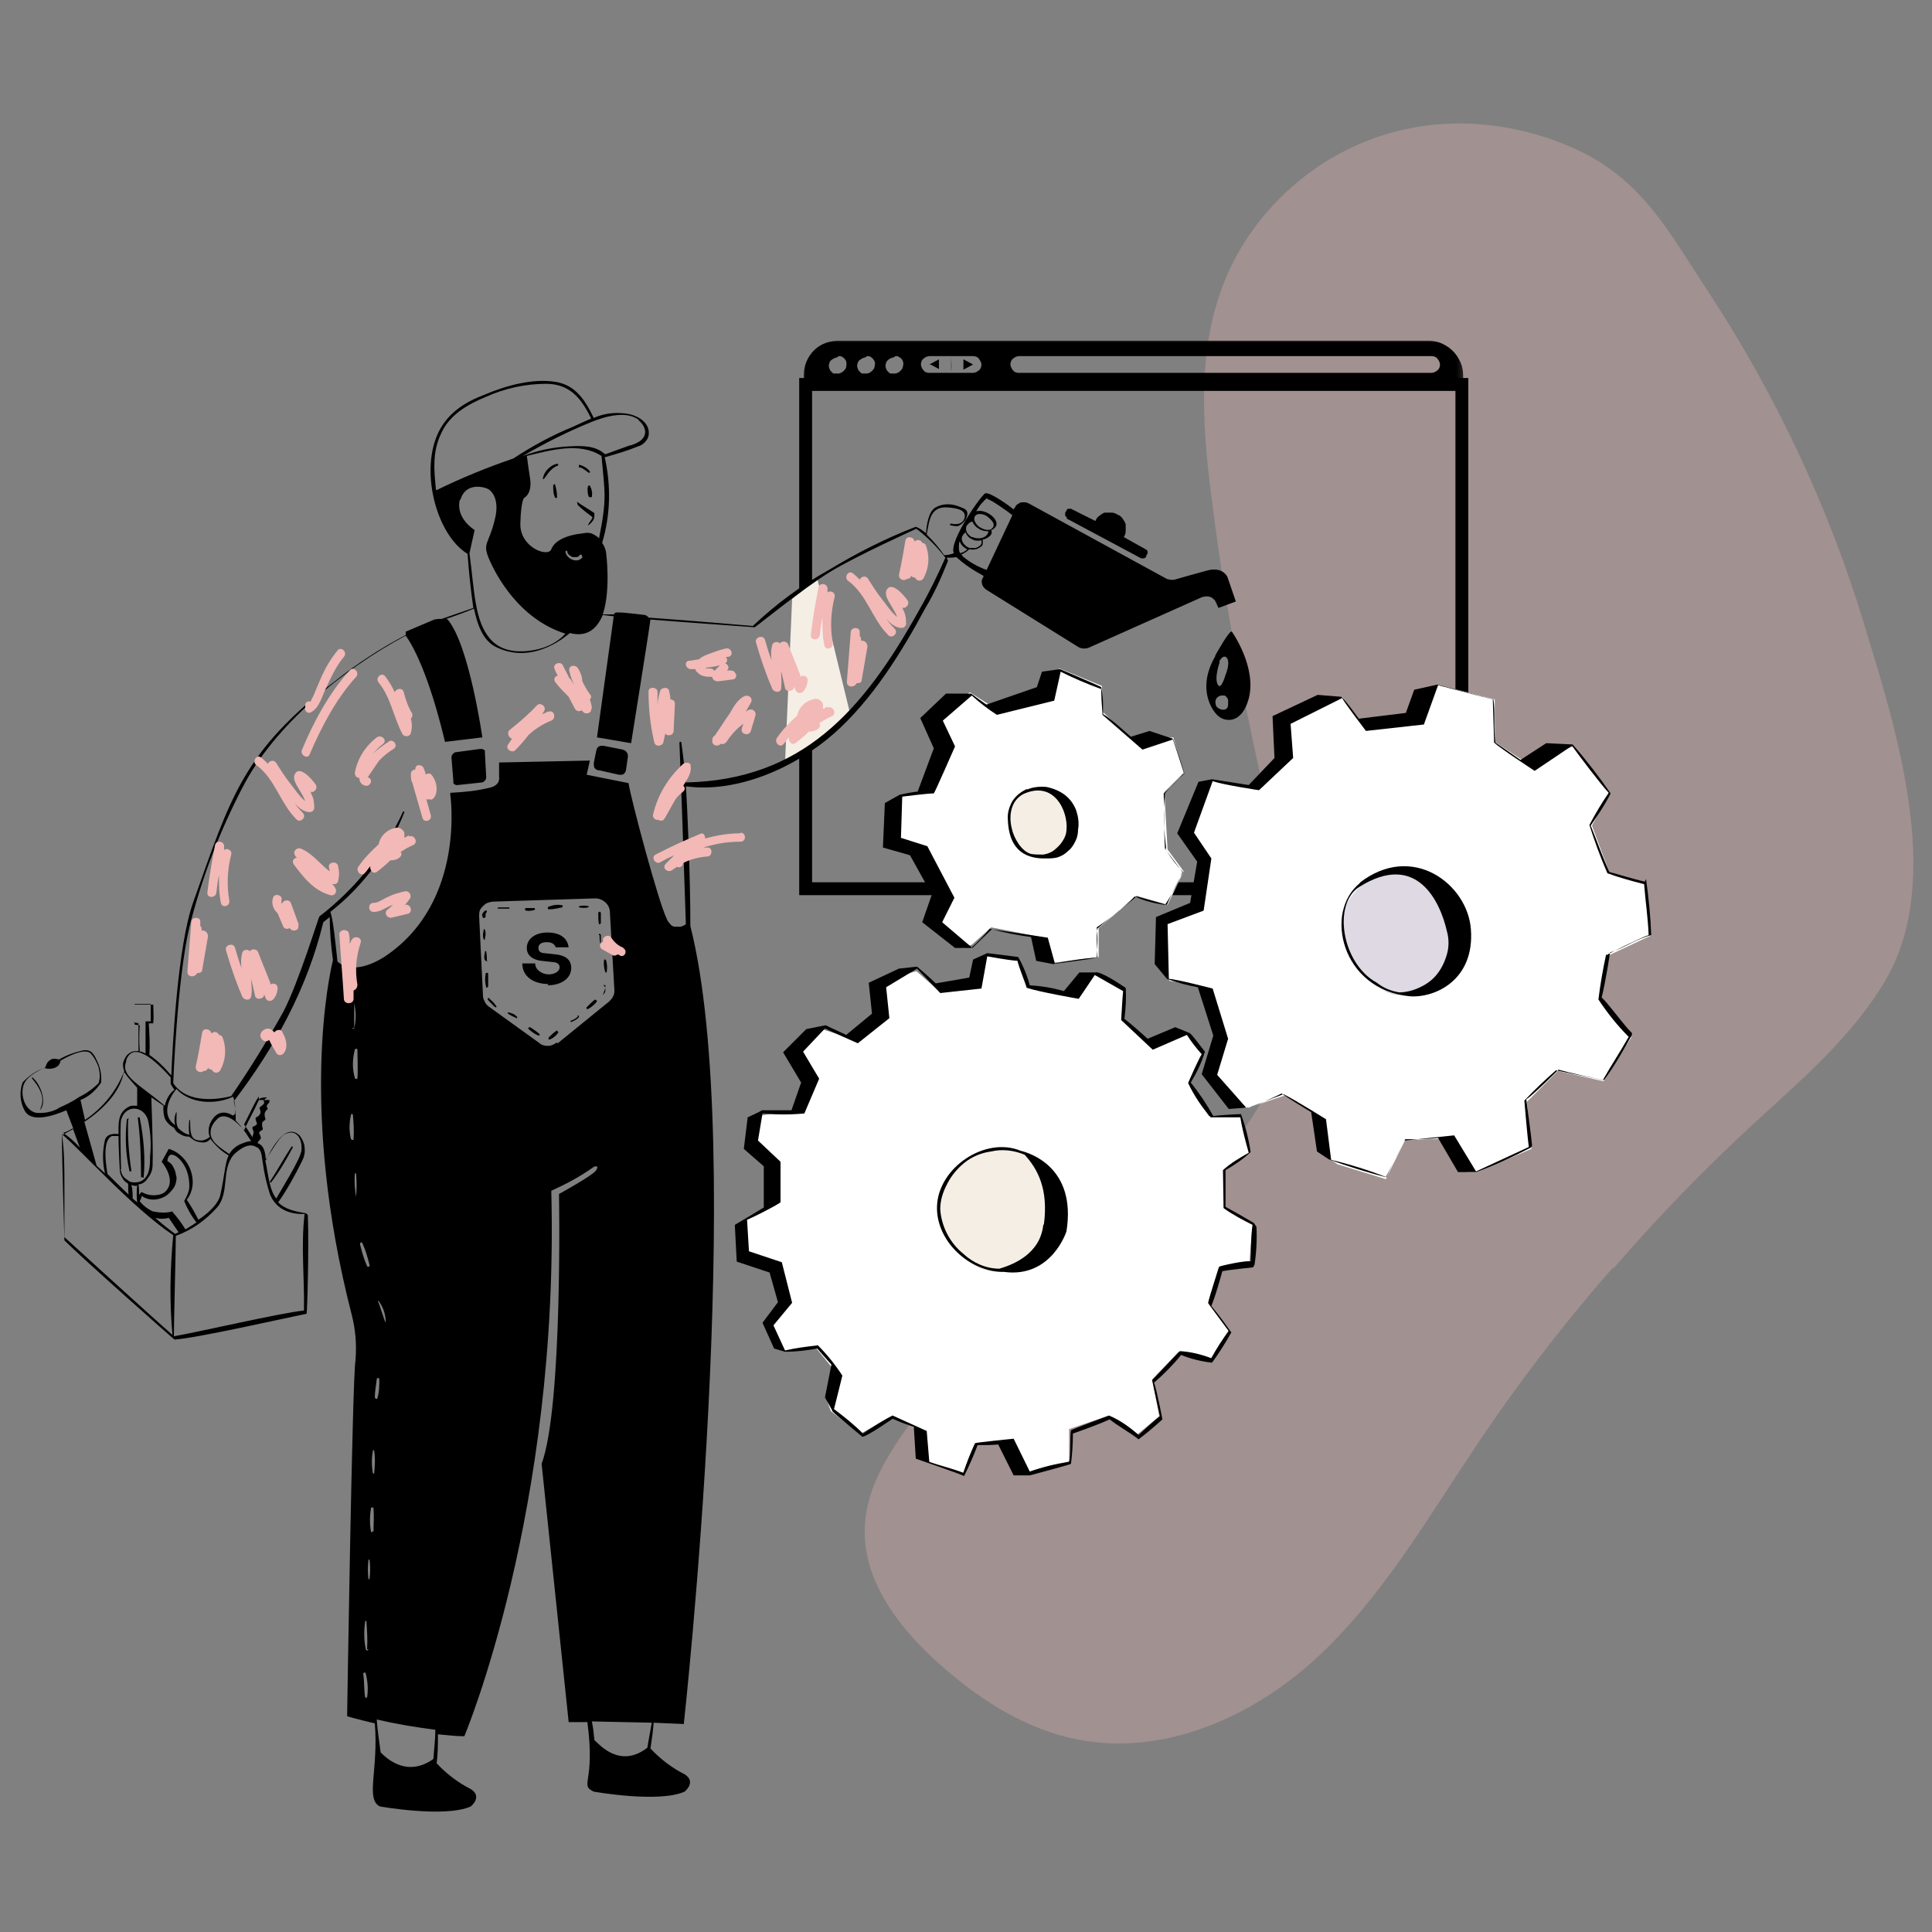 <?xml version="1.0" encoding="UTF-8"?>
<svg id="Layer_1" data-name="Layer 1" xmlns="http://www.w3.org/2000/svg" version="1.1" xmlns:xlink="http://www.w3.org/1999/xlink" viewBox="0 0 300 300">
  <rect x="0" y="0" width="300" height="300" fill="#808080" stroke="none"/>
  <defs>
    <style>
      .cls-1 {
        fill: #000;
      }

      .cls-1, .cls-2, .cls-3, .cls-4, .cls-5, .cls-6, .cls-7 {
        stroke-width: 0px;
      }

      .cls-2 {
        fill: #d9d9d9;
      }

      .cls-8 {
        fill: none;
        stroke: #000;
        stroke-width: 2px;
      }

      .cls-3, .cls-7 {
        fill: #f2b9b7;
      }

      .cls-4 {
        fill: #f5eee5;
      }

      .cls-5 {
        fill: #dfd9e4;
      }

      .cls-6 {
        fill: #fff;
      }

      .cls-9 {
        mask: url(#mask);
      }

      .cls-7 {
        isolation: isolate;
        opacity: .3;
      }
    </style>
    <mask id="mask" x="124.6" y="52.7" width="102.8" height="110.5" maskUnits="userSpaceOnUse">
      <g id="mask0_439_328" data-name="mask0 439 328">
        <rect class="cls-2" x="124.6" y="52.7" width="102.8" height="7"/>
      </g>
    </mask>
  </defs>
  <path class="cls-7" d="M250.4,196.9c-7.8,8.9-15,18.3-21.5,28.1-7.5,11.2-14.4,23.1-24.3,32.3-9.9,9.2-23.8,15.5-37.3,12.8-7.7-1.5-14.6-5.8-20.5-10.9-6.8-5.8-13-13.6-12.5-22.3.2-4,1.8-7.8,3.9-11.2,7.8-13.1,21.3-21.6,33.8-30.5,12.4-9,24.8-20,28.1-34.9,2.5-11.3-.5-23.1-3.2-34.6-3.6-15.6-6.6-31.3-8.6-47.1-1.5-11.2-2.5-22.9,1.3-33.5,4.4-12.4,15.5-22.2,28.5-25,8.9-2,18.5-.7,26.9,3.2,10.2,4.8,14.3,13,20.2,21.9,10.5,16,18.7,33.4,24.2,51.5,5,16.4,12.5,39.7,3.5,55.3-5.1,8.8-13,15.5-20.5,22.4-7.7,7.1-15,14.6-21.8,22.5Z"/>
  <path class="cls-1" d="M144.3,56.6l1.5-.8v1.5l-1.5-.8Z"/>
  <path class="cls-1" d="M149.6,57.3v-1.5l1.5.8-1.5.8Z"/>
  <g class="cls-9">
    <path class="cls-1" d="M227.2,106.8c0-19.3,0-39.1,0-48.4,0-.7-.1-1.4-.4-2.1-.3-.7-.7-1.3-1.2-1.8-.5-.5-1.1-.9-1.8-1.2-.7-.3-1.4-.4-2.1-.4h-91.4c-1.5,0-2.9.5-3.9,1.5-1,1-1.6,2.4-1.6,3.9v88.4s0,0,0,0c0,0,0,0,0,0,0,0,0,0,0,0,0,0,0,0,0,0h12.4c-.2,3-.2,6.1,0,9.2.2,3.1.5,5.2.5,5.2,0,0,0,0,0,0,0,0,0,0,0,0,0,0,0,0,0,0,0,0,0,0,0,0,0,0,0,0,0,0,0,0,0,0,0,0,0,0,0,0,0,0,0,0,0,0,0,0,0,0-.3-2-.4-5.2-.2-3.8-.1-7.6.2-11.4.9-8.8,3.9-18.3,11.7-22.3-.2.5-.3.9-.3,1,0,0,0,0,0,0,0,0,0,0,0,0,0,0,0,0,0,0,0,0,0,0,0,0,0,0,3.4.6,8,1.6,4.9,1,13.5,2.9,18.2,4.6-.2.9-1.3,6-2.5,10.9-.7,2.7-1.3,5.3-1.9,7.1-.8-.2-4.6-1.1-8.6-2.3-1.9-.6-3.9-1.3-5.7-2,0,0,0,0,0,0s0,0,0,0c0,0,0,0,0,0,0,0,0,0,0,0,1.7.7,3.7,1.5,5.6,2.1,2.2.7,4.4,1.3,6,1.8,0,.2,3.4,15.1,3.5,15.7,0,0,0,0,0,0,0,0,0,0,0,0,0,0,0,0,0,0,0,0,0,0,0,0,0,0,0,0,0,0,0,0,0,0,0,0-.3-2.1-.6-4.3-1.1-6.4-.6-2.9-1.5-6.3-2.3-9.2,1.5.4,2.5.6,2.5.6,0,0,0,0,.1,0,0,0,0,0,0,0l.3-1h55.3s0,0,.1,0c0,0,0,0,0-.1,0,0,0-15.5,0-40.1ZM158.2,55.3h64.1c.3,0,.7.1.9.4.2.2.4.6.4.9s-.1.7-.4.9c-.2.2-.6.4-.9.4h-64.1c-.3,0-.7-.1-.9-.4-.2-.2-.4-.6-.4-.9s.1-.7.4-.9c.2-.2.6-.4.9-.4ZM144.2,55.3h6.9c.3,0,.7.1.9.4s.4.6.4.9-.1.7-.4.9c-.2.2-.6.4-.9.4h-3.4v-.2c.1-.8,0-1.6,0-2.4,0,0,0,0,0,0,0,0,0,0,0,0s0,0,0,0c0,0,0,0,0,0,0,.3,0,.7,0,1,0,.5,0,1.1,0,1.6h-3.4c-.3,0-.7-.1-.9-.4-.2-.2-.4-.6-.4-.9s.1-.7.4-.9c.2-.2.6-.4.9-.4h0ZM139,55.3c.3,0,.5,0,.7.2.2.1.4.3.5.6.1.2.1.5,0,.8,0,.3-.2.5-.4.7-.2.2-.4.3-.7.4-.3,0-.5,0-.8,0-.2,0-.4-.3-.6-.5-.1-.2-.2-.5-.2-.7s.1-.7.4-.9c.2-.2.6-.4.9-.4ZM134.6,55.3c.3,0,.5,0,.7.2.2.1.4.4.5.6.1.2.1.5,0,.8,0,.3-.2.5-.4.7-.2.2-.4.3-.7.4-.3,0-.5,0-.8,0-.2,0-.4-.3-.6-.5-.1-.2-.2-.5-.2-.7s.1-.7.4-.9.6-.4.9-.4ZM130.2,55.3c.3,0,.5,0,.7.2.2.1.4.4.5.6,0,.2.1.5,0,.8,0,.3-.2.5-.4.7-.2.2-.4.3-.7.4-.3,0-.5,0-.8,0-.2,0-.4-.3-.6-.5-.1-.2-.2-.5-.2-.7s.1-.7.4-.9.6-.4.9-.4ZM158.6,125.2l-1.2-.2c-4.2-.8-7.2-1.5-7.8-1.6,0,0,1.1-4.3,1.2-4.3,0-.1,0-.3,0-.4.4,0,.8,0,1.2,0,.4-.1.8-.3,1.1-.6.6,0,1.2,0,1.7-.4,0,0,0,0,0,0s0,0,0,0c0,0,0,0,0,0s0,0,0,0c-1.6,1-4-.3-3.1-1.8.2-.2.4-.4.6-.5.2-.1.5-.2.8-.1.9,0,1.7.3,2.4.7.3.2.3-.6.7-1.2,0,0,0,0,0-.1,0,0,0,0,0,0-.7-.4-1.2-.9-1.6-1.5-.3-.4-.4-.9-.4-1.4,0-.5-.3-1-.7-1.3-.4-.3-.7-.6-1.2-.9-.2-.2-.3-.4-.4-.5h0c.5.3,3.3,2.2,3.6,1.1.2-.9-2.1-2.1-3-2.5h-.3c0-.1.2,0,.2,0,1.2.4,4.6.7,4.5-.2-.2-1-3.1-1.6-3.1-1.6,0,0,2.3,0,3.3,0,.1,0,.3,0,.4,0,1,1,1.8,2.1,2.4,3.4,0,0,0,0,0,0l2.8,1.7-.7,1s0,0,0,0,0,0,0,0c1.2,2.4,1.2,4.1.7,5.5-1,2.7-4.2,3.5-4.2,3.5,0,0,0,0,0,0,0,0,0,0,0,0v4.3ZM140,111.3c.8.4,2.7-.9,3.3-1.3,0-.1.2-.2.2-.1h-.2c-.6,1-1.1,1.8-1.6,2.8h-12.7v-45.7h45.7c0,.8,0,44.1,0,45.7h-11.9c0-.2-.2-.5-.3-.7l.7-1s0,0,0,0,0,0,0,0c0,0,0,0,0,0,0,0,0,0,0,0l-2.9-1.8c-.5-1.2-1.3-2.3-2.2-3.2,1.2-.1,2.6-.5.9-1.5-.6-.4-1.3-.6-2.1-.7s-1.5,0-2.2.2c0,0-.2-.5.6-.8.7-.3,3.2-.9.6-1.5-2.3-.5-4.5,1.8-5,2.4h0c.3-.9.9-1.7,1.6-2.3,1.2-1,2.7-1.8.4-1.8-2.3,0-4.4,4.4-4.4,4.4,0,0,.7-2.9,1.5-3.9.7-1,1-1.2-.3-.7s-1.8,5.1-1.8,5.1c-.2-.1-.2-1.6,0-2.7.2-1.1.3-2-1.2-1.2-1.6.8,0,4,0,4-2.3-2.2-4.4-2.1-5.2-1.6-.8.5-.7.9,1.4,1,1.2,0,2.4.4,3.5,1,0,0-5.2.4-6.1,1.3-.8.9.5,1.5,2.3.8,1.2-.4,2.5-.7,3.7-.7h0c-3.4.7-6.9,4.4-6,4.9h0ZM146.1,111.8s0,4.1,1.7,4.2c1.7,0,0-5.1,0-5.1,0,0,1.4,3.9,2.9,3.3,1-.4,0-2.2-.7-3.5-.5-.7-.8-1.3-.8-1.3,0,0,.4.6.8,1.3.9,1.4,2.4,3.2,3.3,2.3.7-.7.2-2-.4-3,.2.1.3.3.4.4.3.3.6.6.6,1.1,0,.6.2,1.1.5,1.6.4.6,1,1.1,1.6,1.5l-.3.8c-.8-.4-1.6-.6-2.4-.7-.3,0-.6,0-.9.2-.3.1-.5.4-.7.6-.2.3-.3.7-.2,1.1,0,.4.3.7.6.9.3.2.6.4,1,.4-.7.2-1.4.4-2.1.6,0,0,0,0,0,0-1.4,0-2.8-.5-3.9-1.3-.5-.4-1-.8-1.4-1.3.3-1.3.5-2.7.5-4.1h0ZM226.9,59.8c0,9.7,0,84.9,0,87h-55.1c.5-1.7,1-3.8,1.6-6,1.2-5,2.4-10.3,2.5-10.9.7.2,1.9.6,2.6.8,1.2.4,4.1,1.7,4.1,1.5,0-.2-3.4-1.7-5.1-2.1,0,0,2.9-7.2,3.3-8.2,1-2.6,2.5-6.7,2.3-9.5-.2-1.9-.3-3.2,0-4.3.4-.9,1.1-1.6,1.9-2,0,0,.2,0,.3-.1,0,.8-1.2,1.2-1.5,2.7,0,0,0,0,0,0,0,0,0,0,0,0,0,0,0,0,0,0,0,0,0,0,0,0,.2,0,.5-1,1.2-.8.3,0,.2.2,0,.5-.2.2-.3.3-.5.5,0,0,0,0,0,0s0,0,0,0c0,0,0,0,0,0s0,0,0,0c.2-.2.4-.4.5-.6,0,0,.2-.1.4-.1s.3,0,.4.1c1.2,1,0,1.9,0,2,0-.1-.1-.2-.2-.3.5-.6.5-.5.5-.5,0,0,0-.2,0-.2-.1,0-.1,0-.7.6,0,0,0,0,0,0,0,0,0,0,0,0s0,0,0,0c0,0,0,0,0,0,0,0,.4.3.3,1.3-.4,3.2-.5,0,0,7.8.3,4.7.7,12.4-.8,16.8-2.1,6.6-11.5,4.2-11.6,4.2,0,0,0,0,0,0,0,0,0,0,0,0,0,0,0,0,0,0,0,0,0,0,0,0,0,0,0,0,0,0,0,0,0,0,0,0,0,0,4.5,1.3,8.2-.2.9-.4,1.7-.9,2.3-1.6.6-.7,1.1-1.5,1.4-2.4,1.5-4.5,1.2-12.2.8-17-.2-2.7-.5-4.8-.5-5.3,0-1.9.5-2.5.2-3.4.1.1.7-.6.7-1.1,0-.6-.7-1.5-1.3-1.3.2-.6-.6-.7-1.1-.4.2-.4.5-.7.8-1,.2-.2.6-.8.4-1.1h6.7s0,0,0,0c0,0,0,0,0,0,0,0,0,0,0,0,0,0,0,0,0,0v-9.4c0,0,0,0-.1,0,0,0,0,0,0,0h-9.4c0,0,0,0-.1,0,0,0,0,0,0,.1v9.4s0,0,0,0c0,0,0,0,0,0,0,0,0,0,0,0,0,0,0,0,0,0h1.9c-.9.4-1.6,1.2-2,2.1-.4,1.1-.3,2.4-.1,4.4.2,2.7-1.2,6.8-2.2,9.4-.4,1-3.1,8.3-3.1,8.3-.5-.1-.9-.2-1.4-.3,0,0,0,0,0,0,0,0,0,0,0,0-4.6-1.6-12.2-3.3-17.1-4.3v-4.2c.7-.2,1.4-.5,2.1-.9,1-.6,1.8-1.6,2.2-2.7.5-1.5.4-3.1-.2-4.5h12c0,0,.1,0,.1-.2v-46s0,0,0,0c0,0,0,0,0,0h-45.9c0,0-.2,0-.2.1v46s0,0,0,0c0,0,0,0,0,0,0,0,0,0,0,0,0,0,0,0,0,0h12.7c-.7,1.5-1.2,2.9-.5,3,1.1.1,2.4-3.2,2.4-3s-.9,4.2.7,4.5c.5,0,.9-.5,1.2-1.3.4.5.8.9,1.3,1.3,1.2.8,2.6,1.3,4,1.3,0,0,0,.2,0,.4-.2.8-.6,2.2-.9,3.3-8.1,4-11.2,13.4-12.1,22.5,0,.6-.1,1.3-.2,1.9h-12.3V59.7h101.7ZM183.1,105.4v-9.1h9.1v9.1h-9.1Z"/>
  </g>
  <rect class="cls-8" x="125.1" y="59.7" width="101.9" height="78.3"/>
  <path class="cls-4" d="M126.9,89.8l-3.9,3.2-1.1,25.5,5-3,5.2-4.3-5.2-21.4Z"/>
  <path class="cls-6" d="M146,153.5l5.7-1.1.2.2,1.4-4.3,4.8.7,1.6,4.1,5.2,1.1,5.2-3.2,4.5,2.5-.5,4.8,3.6,3.2,1.1.5,5.5-1.4,2.5,3-2.3,4.5,3.2,5.2h5l1.4,5.7-4.1,2.7v5.7l4.5,2.7-.5,5.9-4.8.9-1.6,5.5,3.2,4.1-3,4.8-4.8-1.4-4.1,4.3,1.1,5.7-3.6,3-4.5-3-5.9,2v5l-6.6,2-3.2-5.2-4.8.5-2,4.8-6.6-2.5-.2-4.5-4.3-2-4.8,2.7-4.5-3.6-.5-1.4,1.4-4.5-3.2-3.9-4.5.5-1.4-.5-1.1-3.9,1.8-4.1-1.1-4.1-5.2-1.8.5-6.1,4.1-2.3-.5-6.6-3-2.7,2-4.5,6.4-1.1v-5.2l-1.4-3.2,4.3-3.9,5,1.6,3.6-3.6v-5.2l6.1-1.8,3.4,3Z"/>
  <path class="cls-6" d="M154.7,110l5-1.6,3.4-2.3,1.4-2.3,6.6,2.7.2,4.1,4.1,3.9,2,.5,4.8-.5,1.6,5.5-3,3,.5,8.9,2.5,3.4-2.5,5.2-4.8-1.4-5.9,5v4.5l-7.1.9-1.4-3.9-8.2-1.6-3,2.7-1.4.5-3.9-4.3v-4.3l-2.7-5.7-4.3-2,.7-7.3,5.2-1.1,1.8-6.6-.7-5.2,5-3.2,3.9,2.5Z"/>
  <path class="cls-6" d="M199.7,118.4v-6.1l3-2.3,5.7-1.8,3.2,4.3,8-.5,3.6-5.7,8.9,2.3v6.6l4.1,2.7h.9l7.3-2,5.5,7.3-2.7,5,2.7,7.3,5.5,1.6.9,8.2-6.4,3-1.4,7.1,4.8,5.7-4.3,6.8-7.1-1.6-4.8,4.8.7,7.3-8.4,3.6h-1.6l-3-5.2-6.6.2-3,6.1-7.5-2.3-2-1.4-.7-6.1-5.5-3.2-5.9,2c-.5-.2-1.5-.5-1.8-.5s-2.4-3-3.4-4.5l1.4-5.7-2.3-8-5.9-1.1-.9-2,.2-7.5,5.5-2.3.7-6.8-2.5-3.9,3.6-8.6,6.8,1.4,4.8-4.1Z"/>
  <path class="cls-5" d="M226.3,148.7l-1.6-8.9c-.8-1.5-3.5-4.5-7.7-4.5s-7.1,3-8.6,6.4c-.7,7.3,4.8,10.5,6.1,11.8s3.5,1.1,4.5.9l5-2.3,1.4-1.6.9-1.8Z"/>
  <path class="cls-4" d="M151.2,179.4c3.6-1.8,7-.8,8.2,0l2,2,.9,3.2.9,5.2-1.4,4.8c-.4.6-2,2-5.5,2.7-4.3.9-6.4-2-8.2-3.4s-2.5-5.2-2.5-6.8.9-5.5,5.5-7.7Z"/>
  <path class="cls-4" d="M161.7,122.3c-2.7-.4-4.2,1.8-4.5,3-.9,1.6,0,5.5,1.6,6.8s3,.9,5.2.7,2.3-3.4,2.3-5.5-1.1-4.5-4.5-5Z"/>
  <path class="cls-1" d="M165.6,80.5l11.6,6.2c.1,0,.3,0,.4,0,.1,0,.3-.1.4-.3v-.2c.2-.1.2-.3.2-.5,0-.2-.1-.3-.3-.4l-3.4-1.9c.2-.3.3-.6.3-1,0-.3,0-.7,0-1-.1-.3-.3-.6-.5-.9-.2-.3-.5-.5-.8-.6-.3-.2-.6-.3-.9-.3-.3,0-.7,0-1,0-.3,0-.6.3-.9.5-.3.2-.5.5-.6.8l-3.8-1.9c0,0-.1,0-.2,0,0,0-.2,0-.2,0,0,0-.1,0-.2.1,0,0-.1.1-.1.2l-.2.3c0,0,0,.2,0,.2,0,0,0,.2,0,.2,0,0,0,.1.1.2,0,0,.1.1.2.1ZM188.7,101.9c-3,5.2-.3,8.7.5,9.3.7.7,3.5,1.6,4.7-2.7,1.3-4.9-2.6-10.4-2.6-10.4-.3-.5-2.6,3.7-2.6,3.7ZM189.3,102.8c.2-.5.8-1.3,1.3-.5.4.9-.3,2.5-.3,2.5,0,0-.7,2.5-1.2,1.5-.6-1,.3-3.5.3-3.5ZM190.7,109.4c0,1.3-1.7.8-1.9.1s0-1.3.8-1.5c.2,0,.3,0,.5,0,.2,0,.3.2.4.3.1.1.2.3.2.4,0,.2,0,.3,0,.5ZM183.9,120.2l-1.8-5.5-3.6-1.2-2.9.9c-.6-.5-3.3-3-4.3-3.5,0-1.3,0-2.8-.3-4.2,0-.1-6.4-2.8-6.4-2.8l-2.8.4-.8,2.4-7.8,2.7c-.1,0-2.4-1.7-2.4-1.7h-3.9l-4,3.8,2.1,4.7-2.5,6.7c-.9.1-2.8.5-2.8.5l-2.3,1.3-.3,6.9,4.2,1.2,3.4,6.1-1.5,4.3,5.1,4h2.5c1-.9,2-1.9,2.9-3,2.1.6,4.2,1,6.4,1.3l.8,3.7,2.6.5s6.8-.9,6.8-1c.1-1.6.2-3.1,0-4.7,2.1-1.4,4.1-3,5.9-4.8,1.5.7,3.1,1.1,4.7,1.3,1.1-1.6,2-3.3,2.7-5.1,0,0-2.7-3.6-2.7-3.6-.2-2.9-.1-5.7-.2-8.6,1.1-.9,2.1-1.9,3-3ZM181,131.6c0,.2,0,.4.2.6.7,1.1,1.5,2.2,2.5,3.2-.9,1.6-2.5,5-2.5,5.1-1.5-.4-4.7-1.3-4.7-1.3,0,0-6.1,4.9-6.1,5-.2,1.5,0,3,0,4.5-2.2.1-4.4.5-6.6.9l-1.1-4s-5.9-.9-8.7-1.3l-3,2.9-4.7-4,1.9-3.8-4.2-8-4.1-1.3.2-6.4s3.9-.5,4.9-.5c.1,0,3.3-7.3,3.3-7.3l-1.9-4s4.5-3.9,4.5-3.9c1.2,1.1,2.5,2.1,3.9,3l8.9-2.2,1-4.5c2,1,4.1,1.9,6.3,2.7,0,1.3.1,2.7.2,4l6.2,5.4,4.8-1.6s1.2,3.5,1.7,5.3c-.5.5-3,3-3,3.1-.3,2.9-.2,5.8.2,8.6ZM211.2,137.1c-5.7,4.5-2.9,16.6,7.7,17.6,3.9.3,10.1-2.5,9.5-10.4-.5-7-9.1-13.6-17.3-7.2ZM217.3,154.1c-1.3-.2-2.5-.7-3.5-1.5-5.5-3-6.9-12.3-2.7-14.9,8.8-5.5,12.5,2.1,13.6,7,.3,1.1.3,2.3,0,3.4-.3,1.1-.8,2.2-1.5,3.1-.7.9-1.6,1.6-2.7,2.1-1,.5-2.2.8-3.3.8ZM158.5,178.7c-5.5-2.3-12.8,2.6-13,8.6-.2,5.4,5.1,10.3,10.4,10.2,7.4,1,9.7-6.3,9.7-6.3,1.6-10-5.8-12.2-7.1-12.5ZM162,190.2c-.5,4.6-4.8,6.2-6.8,6.8-2.1,0-4.1-.9-5.6-2.3-2.1-1.7-3.4-4.2-3.6-6.9,0-1.4.4-2.7,1.1-4,.6-1.2,1.5-2.3,2.6-3.2,1.2-1,2.7-1.6,4.2-1.8,1.7-.4,3.5-.2,5.2.5,2.1,2.3,3.7,5.4,3,10.8Z"/>
  <path class="cls-1" d="M194.7,189.9s-2.9-1.7-4.4-2.5v-5.7c1.4-.8,2.7-1.7,3.9-2.8-.3-2-.8-4-1.5-5.9-.8,0-3.7.2-4.3.3-1-1.8-2.2-3.6-3.5-5.2.9-1.5,1.7-3.1,2.2-4.8-.5-.6-2-2.7-2.4-2.9l-2.2-.9-4.3,1.8c-.4-.4-2.8-2.5-3.6-3.1.2-1.6.3-3.2.2-4.8-.9-.6-4-2.7-4.8-2.4h-2.4l-2.4,2.9c-1.7-.5-3.5-.8-5.3-.9-.4-1.5-1-3-1.8-4.4l-4.8-.6-2.2,1-.6,2.8-5.2.9c-.9-.9-2.9-2.6-2.9-2.6l-2.8.3-4.7,2.2.5,4.8-4,3.3c-1.1-.5-3.2-1.5-3.2-1.5l-3,.6-3.6,3.6,2.8,4.7-1.5,4.3h-4.6c0,.1-2.2,1.1-2.2,1.1l-.6,4.9,3.1,2.7v6.4c-.8.5-4.5,2.7-4.5,2.7l.3,5.7,5.1,1.7,1.3,4.6-2.4,3.2,1.8,4,1.7.5c1.7,0,3.4-.2,5-.5,0,0,2,2.3,2.2,2.5l-1,5.1s1.2,2.1,1.2,2.2c.7.7,4.6,3.9,4.6,3.9.7,0,4.7-2.8,4.7-2.8,1.1.5,2.2.9,3.3,1.3l.3,4.9s7,2.4,7.5,2.7c.8-1.6,1.5-3.2,2.1-4.8,1.1,0,2.2,0,3.2-.1l2.4,4.8h2.5s6.4-1.7,6.4-1.8c.2-1.6.3-3.1.3-4.7,0,0,3.8-1.3,5.7-2.2,1.4,1.1,3.1,2,4.5,3.1,1.3-1,2.5-2,3.7-3.1,0,0-.9-4.7-1.3-5.7,1.5-1.3,2.9-2.7,4.2-4.3,1.5.6,3.1,1,4.8,1.2,1.1-1.5,2.1-3.1,3-4.7-1-1.4-2-2.8-3.1-4.1.7-1.8,1.2-3.6,1.7-5.4.8-.2,4.7-.6,4.7-.6.1,0,.2-.2.3-.4.3-2,.4-4,.3-5.9,0,0,0,0,0,0s0,0,0,0c0,0,0,0,0,0,0,0,0,0,0,0ZM194.3,195.9c-.6-.3-5,.7-5,.8-.3,1-1.5,4.6-1.7,5.6,0,.1,2.7,3.7,3.2,4.4-1,1.3-1.9,2.7-2.7,4.2-1.6-.6-3.2-1-4.9-1.1l-4.3,4.5,1.2,5.6c-1.1.9-2.2,1.9-3.3,2.9-1.4-1.2-2.9-2.3-4.6-3,0,0-5.9,2.2-5.9,2.3-.2.8,0,4.1-.3,4.9-2.1.3-4.1.8-6.1,1.5l-2.5-5.1s-6,.6-6,.7c-.7,1.5-1.3,3-1.8,4.6-1.8-.7-3.6-1.1-5.3-1.7l-.4-4.8-5.3-2.4c-1.6.8-3.1,1.8-4.6,2.8-1.4-1.4-2.9-2.6-4.5-3.8,0,0,1.3-5.1,1.3-5.2-1.1-1.7-2.4-3.3-3.8-4.7-1.7.2-3.4.4-5.1.8l-1.8-3.9,2.9-3.5-1.6-6.3-5.1-1.7-.3-4.9c.8-.3,4.2-2,5.2-2.7,0,0,0-6.3,0-6.3l-3.5-3.3.7-4.2c2.2.2,4.3.2,6.5,0,0,0,2.3-5.4,2.3-5.4l-2.5-4.2,3.4-3.6c.8.4,5.1,2.3,5.1,2.3l4.9-3.9-.5-4.8s4.8-2.9,4.8-2.9l3.6,3.8,6.4-.7.9-5s3.2.6,4.7.7c.1.7,1.2,3.4,1.4,4.1,0,0,0,0,0,.1,0,0,0,0,.1,0,1.7.6,8,1.7,8,1.7l2.5-3.7,4.4,2.5c-.1.7-.3,4.5-.3,4.5l4.9,4.6,5.3-2.3c.7,1.1,1.5,2.1,2.3,3-.4.6-1.8,3.7-2.1,4.5.9,1.9,2.1,3.7,3.5,5.3,1.5,0,3.1,0,4.6,0,.3,1.9.8,3.7,1.3,5.5-1.4.8-2.8,1.6-4,2.7,0,0,.1,5.9.1,5.9,1.4,1,2.9,1.8,4.5,2.6-.3,1.8-.3,5.9-.3,5.9ZM159.5,122.5c-.9.4-1.7,1-2.3,1.9-.5.9-.8,1.9-.7,2.9.1,2.4.8,6.1,5.9,6,.6,0,1.3,0,1.9-.2.6-.2,1.1-.5,1.6-1,.5-.4.8-.9,1.1-1.5.3-.6.4-1.2.4-1.8.2-1,0-2.1-.3-3-.4-1-1-1.8-1.8-2.4-.8-.6-1.8-1-2.8-1.2-1-.1-2.1,0-3,.4ZM165.6,128.8c0,.6-.2,1.2-.6,1.8-.3.5-.8,1-1.3,1.4-.5.4-1.1.6-1.7.7-.6,0-1.3,0-1.9-.1-1.5-.4-2.7-2.5-3-4-.5-2-.1-4.3,1.8-5.3,4.8-2.2,7,2.7,6.7,5.6Z"/>
  <path class="cls-1" d="M255.4,136.9c-1.8-.4-5.4-1.5-5.5-1.5-1.1-2.4-1.9-4.8-2.9-7.2,1.1-1.6,2.2-3.2,3.1-5-1.8-2.6-3.8-5.2-5.9-7.6,0,0-4.1-.2-4.1-.2l-4,2.6c-.4-.3-3.9-2.7-3.9-2.7-.3-2.2,0-4.5-.3-6.7l-8.7-2.3-3.6.8-1.3,3.6-7.3.9c-.3-.4-2-2.8-2.7-3.4l-3.7-.3-7,3.3.3,6.5-4,4.2c-.6-.1-5.7-.9-5.7-.9l-2.1.4-3.3,8,3.1,4.4-1.1,6.4-5.3,2.2-.2,7.3s1.9,2.3,1.9,2.3c1.6.6,3.2,1,4.8,1.3l2.4,7.5-1.8,6,4.2,5.4,2.7-.2c.5.2,4.3-1.6,5.5-2.2,1.5,1,3.1,2,4.6,2.9l.9,6.1,1.8,1.2c2.9,1.1,5.9,2,8.9,2.8,0,0,3-5.9,3-5.9,1.7,0,3.4,0,5.1-.2l3.1,5.3h2.9c2.9-1.1,5.7-2.4,8.4-3.8,0,0,.2-.2.2-.3-.1-1.3-.9-7.2-.9-7.2.9-.5,5-4.6,5-4.6,1.4.4,6.2,1.5,7.1,1.6,1.6-2.2,3-4.6,4.3-7,0,0,0-.3,0-.3-1.1-1-3.9-4.9-4.7-5.5.6-2.3,1.3-6.9,1.3-7,2.2-.7,4.1-2.1,6.4-2.7-.1-2.9-.4-5.8-.8-8.7ZM249.4,148.2c-.5,2.3-.9,4.6-1.2,7,1.4,2.1,2.9,4,4.7,5.8-1.3,2.3-2.7,4.4-4,6.7-1.1-.2-7.3-1.5-7.3-1.5-1.7,1.5-3.3,3-4.9,4.7,0,0,.5,6,.7,7.2l-8.2,3.8-3.4-5.6-7.7.8s-2,3.8-2.8,5.7c-2.8-1.1-5.7-2-8.6-2.7l-.8-6.3s-4.6-2.9-6.6-3.9c0,0-3.9,1.5-5.7,2.2l-4.6-5.2,1.7-5.6-2.4-7.8s-5.8-1.5-6.8-1.5l-.2-8.5,5.6-2.1,1.2-8.1-2.7-4s2.9-8,2.9-8c1.8.6,7.2,1.4,7.2,1.4l5.3-5-.4-5.3,8-4c.5.9,3.7,5.1,3.7,5.1l9-1,2.2-6.1s5.7,1.5,8.5,2.2c0,0,.2,6.7.2,6.7.8.8,6.3,4.4,6.3,4.4l5.8-3.9c.9,1.3,4.7,6.3,5.7,7.3-1.1,1.6-2.1,3.3-3,5,.8,2.5,1.7,5,2.8,7.5,1.9.7,3.8,1.2,5.7,1.7.2,2.7.6,5.2.7,7.9-.8.2-6.5,3-6.5,3.1ZM75.3,116.9c0,0,0-.2,0-.3,0,0-.1-.2-.2-.2,0,0-.2-.1-.3-.1,0,0-.2,0-.3,0l-3.7.5c-.2,0-.3.1-.5.3-.1.1-.2.3-.2.5l.3,3.7c0,0,0,.2,0,.3,0,0,.1.2.2.2,0,0,.2.1.2.1,0,0,.2,0,.3,0l3.7-.4c.2,0,.3-.1.5-.3.1-.1.2-.3.2-.5l-.2-3.7ZM93,119.6l3.1.7c.1,0,.2,0,.4,0,.1,0,.2,0,.3-.1.1,0,.2-.2.3-.3,0-.1.1-.2.1-.3l.3-2.1c0-.2,0-.5-.2-.7-.1-.2-.3-.3-.6-.4l-3-.6c-.2,0-.5,0-.7.1-.2.1-.3.3-.4.6l-.4,2c0,.2,0,.5.1.7.1.2.3.3.5.4Z"/>
  <path class="cls-1" d="M106.2,267.5s9.8-89,1-123.7c0-8-.5-19.1-.7-21.7,8.1,1.1,17.1-3,23-8.2,5.9-5.2,10.5-12.6,14.2-19.5,1.4-2.3,2.5-4.8,3.5-7.3,0-.1-.2-.5-.2-.5.5,0,1,0,1.5-.1,1.3,1.2,2.7,2.1,4.2,2.9v.2c-.3.4-.3.7-.2,1.1.1.4.4.7.7.9l14.3,8.9c.2.1.5.2.7.2.3,0,.5,0,.8-.1l17.7-7.9c.2,0,.4-.1.6-.1.2,0,.4,0,.6.1.2,0,.4.2.5.3.2.1.3.3.4.5l.4.9,2.7-1-1.3-3.8s-.7-1.7-3.2-1c-1.8.5-4,1.1-5,1.4-.4.1-.8,0-1.2-.1l-21.4-11.7c-.2-.1-.4-.2-.6-.2-.2,0-.4,0-.6,0-.2,0-.4.2-.6.3-.2.1-.3.3-.4.5l-.2.3c-.6-.5-3.6-2.7-4.4-2.5-.5.1-5.7,7.4-4.9,9.3h0c-.5.2-1,.3-1.5.3-.8-1.2-1.7-2.2-2.7-3.2.4-2.1.5-4.5,3.4-4.2,1.1.1,2.7.3,2.5,1.5-.2,1.1-1.3,1.2-2.1,1-.2,0-.3.2,0,.3.2,0,.5.1.7.1.3,0,.5,0,.7-.2.2-.1.4-.3.6-.5.2-.2.3-.4.4-.7.3-.9,0-1.2-.8-1.5-.7-.3-1.4-.5-2.1-.5-.7,0-1.5.2-2.1.6-1.2.9-1.3,3.9-1.3,3.9-.5-.4-1-.8-1.6-1-4.7,1.8-9.2,4.1-13.5,6.7-4.3,2.4-8.2,5.3-11.8,8.7,0,0-9.1-.8-16.2-1.3-.1-.2-.3-.3-.5-.4,0,0-3.2-.4-4-.4-.2,0-.3,0-.5,0-.2,0-.3.2-.4.3h-1.7c1.3-3.9.5-9.7.5-9.7-.1-.5-.3-1-.6-1.4,1.3-4.3,1.4-8.9.4-13.3,1.8-.5,3.5-1,5.2-1.7.4-.1.7-.3,1-.6.3-.3.5-.6.6-1,.4-2.1-1.8-3.3-3.6-3.5-1.7-.2-3.4,0-4.9.7-1.3-2.7-2.8-5.1-5.9-5.6-3.6-.6-7.8.6-11.1,2-2.9,1.1-5.5,2.7-7,5.6-3.1,6-.5,16.1,4.4,19.1.2,2.8.5,5.6.9,8.4l-4.9,1.7c-.5,0-1,0-1.4.2l-4,1.7c0,0-.1,0-.2.1,0,0,0,.1,0,.2,0,0,0,.2,0,.3-3.8,2-7.5,4.4-10.9,7.1-14.4,11-16.3,18.1-22.1,34.4-2.4,6.7-3.2,22.1-3.4,26.9-1-1.2-2.1-2.3-3.4-3.2.1-1.6,0-3.3-.1-4.9.2,0,.5,0,.7,0,.1-1,0-2,0-2.9h-2.9v3.1s.7.1.8.1c-.1,1.3-.1,2.7,0,4-.4,0-.8,0-1.2.1-.4.2-.7.4-.9.7-.2.3-.4.7-.5,1.1,0,.4,0,.8.2,1.2-1.2,3.1-3.3,5.7-6.1,7.6l-.7-3.1c1.3-.5,2.4-1.5,3.2-2.7.1-1.1-.1-2.3-.6-3.3-.5-1.1-.9-1.9-2.2-1.7-1.3.3-2.5.7-3.7,1.4-.2,0-.5-.1-.7-.1-.2,0-.5,0-.7.2-.2.1-.4.3-.5.5-.1.2-.2.4-.3.7-1.3.4-2.5,1.2-3.5,2.3-.5,1.4-.4,3,.3,4.3,1,2,4.4.9,6.5,0l1.1,2.9c-.6.3-1.8,1-1.8,1,0,2.7.4,16.3.4,16.3,2.8,2.8,17,15.4,17.1,15.4,3.4-.2,17-3.3,20.5-4,.1,0,.4-10.3.2-15.3,0-.1-.2-.2-.3-.3-1.7-.3-3.2-.6-4.3-1.7,1.4-2,2.6-4.2,3.7-6.4.3-.6.5-1.3.4-2,0-.7-.3-1.3-.7-1.9-2.2-2.3-4.5,2-5.3,3.8-.1-1.1-.2-2.3-1.3-2.7,0-.3.6-.6.5-.9-.2-.8-.6-.6.3-1.2,0,0,0,0,0-.1,0,0,0-.1,0-.1,0-.1-.1-.2-.1-.4,0-.1,0-.3,0-.4s.1-.2.2-.3c0,0,.2-.2.3-.2,0,0,0,0,0-.1s0,0,0-.1c0-.1-.1-.3-.1-.4,0-.1,0-.3,0-.4,0-.1.1-.3.2-.4,0-.1.2-.2.3-.3,0,0,0,0,0,0,0,0,0,0,0,0s0,0,0,0c0,0,0,0,0,0-.3-.5-.2-.6.2-1,0,0,.1-.4,0-.4h-1.6s0,0,0,0c0,0,0,0,0,0-.7,1.6-1.6,3.1-2.3,4.7-.4-.5-.8-1-1.3-1.5,0-1,0-2-.3-3,6.4-8.4,11.4-17.5,13.9-27.8l1-.8c0,2.2.2,4.5.5,6.7-.5,2-5.3,23.1,2.9,55,.6,2.3.8,4.7.6,7.1-.5,2.9-1.3,55.3-1.3,55.3,0,0,1.7.5,4.3,1.1.6,7.2-1.5,11.8.8,12.9,0,0,10.1,1.8,14.1,0,0,0,1.9-1.5,0-2.7-2-1-3.8-2.4-5.3-4,.2-1.5.2-3,.2-4.5,1.3.1,2.7.3,4.1.3,0,0,14.8-35.1,13.5-84.7,2.2-1,4.3-2.1,6.3-3.5.6-.5,1.2-.4.6.4-.6.8-5.7,3.6-5.7,3.6,0,0,.6,33-2.7,41.9l4.2,40.1h2.9c1.3,9.5-1.3,9.7,1,10.8,0,0,10.1,1.8,14.1,0,0,0,1.9-1.5,0-2.7-2-1-3.8-2.4-5.3-4,.2-1.3.4-2.7.5-4l4.7.2ZM153.3,77.5c.5,0,3.3,2,3.9,2.5l-4,8.5c-1.4-.5-2.6-1.2-3.7-2.1,0,0-.1-.2-.2-.3.4-.2.8-.4,1.2-.8.3,0,.6.1.9,0,.3,0,.6-.2.9-.4.2-.1.3-.3.3-.5,0-.2,0-.4,0-.6.8-.2,1.7-.8,1.3-1.5.2,0,.3-.1.4-.2,1.5-1.1-1.2-3.2-2.7-2.7.4-.8,1-1.5,1.7-2.1ZM153.3,80.2c.5.4,1.5,1.2.7,1.9-.5.4-1.3.1-1.8-.2-.4-.2-.7-.6-.9-1.1-.2-1.3,1.4-1.1,2-.6h0ZM151,81c.2.5.6.9,1,1.1.4.3,1,.4,1.5.4-.2,1.1-1.6,1.3-2.5.9-.3,0-.5-.3-.7-.5-.2-.2-.3-.5-.3-.8,0-.3.1-.5.3-.7.2-.2.4-.4.7-.4h0ZM149.9,82.6c.2.5.5.9,1,1.1.4.3,1,.3,1.5.2,0,.1,0,.3,0,.4,0,.1,0,.2-.2.4-.2.2-.5.3-.7.4-.3,0-.5,0-.8,0s-.5-.2-.7-.3c-.2-.2-.4-.4-.5-.6-.4-.7,0-1.2.5-1.6h0ZM149,84c.2.6.6,1,1.2,1.3-.3.3-.7.5-1.1.6-.2-.3-.2-.6-.2-1,0-.3,0-.7.2-1h0ZM93.1,83.7c-.3-.4-.7-.6-1.1-.8-.4-.2-.9-.2-1.4-.1-2.8.3-4.5,1.2-5,2.5-.5,1.3-4.9-.3-4.8-4s.6-4,.6-4c0,0,1.3-.6.9-3.1-.3-1.8-.4-2.9-.5-3.4,3.7-.9,8.2-2.2,11.6,0,.5,5.8.9,6.4-.4,12.9ZM90.5,86.4c-.6,1.2-2.5.5-2.7-.7,0-.2.3-.3.3,0,0,.2.2.4.3.5.1.1.3.2.5.3.2,0,.4,0,.6,0,.2,0,.4-.1.5-.3.2-.2.5,0,.3.2h0ZM99.1,65.2c1.1.9,1.7,2.4.1,3.4-.5.3-1,.5-1.5.6l-3.6,1.3c-.1,0-.1,0-.2,0-1.4-1.3-3.5-1.3-5.3-1.2-2.5.1-5,.6-7.4,1.5,3.4-2,7-3.8,10.7-5.3,2-.8,5.3-1.8,7.3-.3ZM67.7,76.1c-.3-3-.6-5.9.8-8.8,1.3-2.9,4.1-4.5,7-5.7,2.9-1.3,6.1-2,9.3-2,3.7,0,5.5,2.3,7,5.4-1,.4-2,.9-2.9,1.3-3.2,1.3-6.3,3-9.2,4.9-4.1,1.4-8,3-11.9,4.9ZM71.5,77.6c.8-2.8,3.8-2,4.4-1.6,0,0,1.9,1.1.9,4.8-.9,3.7-1.9,3.5-.9,5.9,1,2.4,4.6,9.4,11.9,11.7-1.1,1.2-2.6,2-4.2,2.4-2.6.6-5.6.6-7.5-1.6-2.4-2.8-2.4-7.2-3.2-13.3l.8-3.6s-3-1.8-2.3-4.7ZM20.9,158.7c0-.9,0-1.9,0-2.8.8,0,1.7,0,2.5,0,0,.4,0,2.2,0,2.7-.3,0-.5,0-.8,0,0,0,0,3.4,0,5-.3-.2-.7-.3-1.1-.4,0-1.3,0-4.3,0-4.3-.2-.1-.5-.1-.8-.1ZM19.6,164.6c1.3-3.5,5.6,1.3,6.9,2.7v1c.2.3.3.6.6.9-.8.6-1.3,1.5-1.5,2.5-4.2-3.5-6.9-4.6-6-6.9h0ZM32.7,176.9c.8,1,1.7,1.9,2.8,2.5-.6,1.3-.6,3.1-1.3,6.2-.4,1.6-2.3,3.1-3.4,3.8-.5-1-1.1-2.1-1.8-3.1,2.1-2.7.4-7-2.8-7.9,0,0-1.1,2-1.1,2,0,0,2.5,2.9.5,4.7-.5.4-1.2.5-1.8.5s-1.3-.2-1.8-.5c0,0-.4.3-.4.5,0-.6,0-1.1-.1-1.7.5,0,.9-.3,1.2-.6.3-.4.6-.8.8-1.3.2-.5.2-1,.2-1.5.1-1.9-.2-10.1-.2-10.1l1.9,1.3s0,0,0,0,0,0,0,0c-.1.7,0,1.4.2,2,.3.6.8,1.1,1.4,1.4.2.4.5.8,1,1,.4.3.9.4,1.4.4.2.2.5.4.8.6.4.2.9.3,1.4.3.5,0,.9-.3,1.2-.7h0ZM26.8,188.1c-1,.3-2.1.2-3.1,0-.8-.4-1.5-.9-2-1.6.1-.2.3-.5.3-.8.7.5,1.6.7,2.5.5.9-.2,1.6-.6,2.2-1.4.3-.3.5-.7.6-1.1.1-.4.2-.9,0-1.3,0-.4-.2-.8-.4-1.2-.2-.4-.5-.7-.9-.9,0-.5.3-1.1.7-1,1,.1,2,1.6,2.3,2.5.3.8.4,1.6.4,2.4,0,.8-.4,1.6-.8,2.3.5,1.2,1.1,2.3,1.9,3.3-.5.4-1.1.7-1.7,1.1-.6-1-1.3-1.9-2-2.7h0ZM27.8,191.3c-.2.1-.4.2-.6.3-1.1-.8-2.1-1.6-3.1-2.5.7.2,1.4.2,2.1,0l1.5,2.2ZM20.4,184c.3.1.6.2.9.1-.1.9-.1,1.7,0,2.6l-.7-.6c0-.7,0-1.4-.2-2.1ZM18.8,181.6s-.2-6.8,0-7.7c.7-2.5,3.6-2.2,4.2.1.4,1.9.5,3.8.3,5.6,0,1.3,0,2.9-1.2,3.7-.3.2-.7.3-1.1.3-.4,0-.8,0-1.1-.3-.3-.2-.6-.4-.8-.7-.2-.3-.3-.7-.4-1.1h0ZM20.2,185.7c-.8-.7-3.5-3.4-3.5-3.4-.2-1.1-.9-5.3.7-5.9h1c0,1.7.2,5.2.2,5.3,0,.4.2.9.4,1.2.2.4.5.7.9.9,0,.6,0,1.3.1,1.9h0ZM19.3,166.5c.6.9,1.3,1.6,2,2.4v2.8c-.2,0-.5,0-.8,0-.3,0-.6.2-.9.4-1.3.9-1.2,2.5-1.2,4-.9-.1-1.8,0-2.1.9-.4,1.7-.4,3.5,0,5.2l-1.3-1.2-1.9-6.8c2.9-1.9,5.5-4.6,6.1-7.6h0ZM9.1,172.1c-1.1.6-2.3.8-3.5.7-1.7-.4-2.4-2.6-2-4.1.3-1.3,1.8-2.2,3.3-2.9,0,.2,2.3.5,2.5-1.1,0,0,3.4-2.1,4.6-1.2.6.6,1,1.4,1.3,2.2.2.8.3,1.7,0,2.5-.9.9-1.9,1.6-3.1,2.2-1,.7-2.1,1.2-3.2,1.7h0ZM11.3,175.2l1.1,3c-.8-.9-1.6-1.6-2.6-2.3.5-.1,1-.4,1.5-.7ZM26.8,207.3c-3.1-2.7-16.8-15.2-16.8-15.2v-8.3c0-2.6,0-5.2-.4-7.7,3,2.5,10.9,11.4,17.3,15.7-.5,5.2-.6,10.5-.1,15.7h0ZM44.5,176c1.8-.7,2.5,1.3,2.3,2.7-.2,1.4-3.3,6.3-3.9,7.4-1.1-1.3-1.3-4.1-1.7-5.9,1.4-2.1,2.2-3.8,3.3-4.2ZM39.9,178.1c.8.6.7,1.4.9,2.4.2,1.6.6,3.3,1.1,4.9.9,2.3,3,3.2,5.4,3.1-.6,4.9,0,10-.1,15-3.3.3-16.7,3.4-20.2,4,0-2.6.3-13,.3-15.6,2.5-.9,4.6-2.4,6.4-4.4,2-2.3.6-5.9,2.6-8.2.9-.9,2.5-2,3.6-1.1ZM40.2,170.7c.3-.3.9-.3,1.3-.3-.2.1-.4.3-.6.5,0,0,0,0,0,0s0,0,0,0,0,0,0,0c0,0,0,0,0,0,.5.6-.7.9-.6,1.2.1.3.3.6,0,1-.3.4-.5.3-.6.5s.2.7.2.9c0,.2-.5.4-.7.5,0,0,0,0,0,.1s0,.1,0,.2c.4.6,0,.9,0,1.3-.4-.6-.9-1.5-1.3-2,.5-.9,1.9-4,2.3-4.3ZM37.4,174.9c.5.6,1.1,1.5,1.6,2.3-.5,0-1,.2-1.5.4-.8.3-1.5.9-1.9,1.6-.9-.7-2.7-1.6-2.9-3.1,0-.4,0-.8.2-1.2.2-.4.4-.7.7-1,1.3-1.6,3.5.7,3.8,1.1ZM36.2,173.2h-.1c0,0-2.2-1.6-3.5,1.3-.1.3-.2.7-.2,1s0,.7.2,1c-.3.3-.7.5-1.2.6-.5,0-.9,0-1.3-.3-.7-.6-.5-2-.6-2.9,0,0-.1,0-.1,0-.1.8-.1,1.6,0,2.3-.6-.1-1.2-.5-1.7-1-.5-.7-.2-1.8-.3-2.6,0,0,0,0,0,0,0,0,0,0,0,0s0,0,0,0c0,0,0,0,0,0-.3.7-.4,1.4-.2,2.1-2-1.3-1.3-3.8.2-5.6,2.1,2.3,6,2.5,8.8,1.2.3.9.4,1.8.3,2.7ZM54.5,176.9c-.3-1.3-.3-2.5,0-3.8,0-.2.3-.1.3,0,.1,1.2.2,2.5.1,3.7,0,0,0,.1,0,.2,0,0,0,0-.1,0,0,0-.1,0-.2,0,0,0,0,0,0-.1ZM55.3,185.9s0,0,0,0c0,0,0,0,0,0s0,0,0,0c0,0,0,0,0,0-.2-1.2-.3-2.4-.2-3.6,0,0,0-.1,0-.1s0,0,.1,0,.1,0,.1,0c0,0,0,0,0,.1.1,1.2.1,2.3,0,3.5h0ZM55.5,167.4c0,.2-.3.2-.4,0-.4-1.4-.4-2.9,0-4.4,0-.2.4-.2.4,0,0,.8.1,3.7,0,4.4ZM55,159.6c0-1.3,0-2.5,0-3.8,0,0,0,0,0,0,0,0,0,0,0,0s0,0,0,0c0,0,0,0,0,0,.3,1.3.3,2.6,0,3.9,0,.1-.3,0-.4,0ZM56.3,193.1c.5,1.1.8,2.2,1.1,3.4,0,.2-.3.3-.4.1-.5-1.1-.8-2.2-1.1-3.4,0-.3.3-.4.4-.1ZM56.9,263.6s0,0,0,0c0,0,0,0-.1,0s0,0-.1,0c0,0,0,0,0,0-.2-1.2-.1-2.4-.3-3.7,0-.2.4-.3.4,0,.3,1.2.4,2.4.2,3.7ZM57.2,256.1c0,.2-.3.3-.4,0-.3-1.4-.3-2.9-.1-4.3,0,0,0,0,0-.1,0,0,0,0,.1,0s0,0,.1,0c0,0,0,0,0,.1.1,1.4.2,2.9.1,4.3ZM57.4,245.1s0,0,0,.1c0,0,0,0-.1,0s0,0-.1,0c0,0,0,0,0-.1-.1-.9-.1-1.8,0-2.8,0,0,0,0,0-.1,0,0,0,0,.1,0s.1,0,.1,0c0,0,0,0,0,.1.1.9.1,1.8,0,2.8ZM57.8,237.8c0,0,0,0,0,.1,0,0,0,0-.1,0s-.1,0-.1,0c0,0,0,0,0-.1-.2-1.2-.2-2.4,0-3.5,0,0,0-.1,0-.2,0,0,.1,0,.2,0s.1,0,.2,0c0,0,0,0,0,.2.1,1.2,0,2.3,0,3.5h0ZM57.9,228.8s0,0,0,0c0,0,0,0,0,0s0,0,0,0c0,0,0,0,0,0-.2-1.2-.2-2.4,0-3.5,0,0,0,0,0-.1,0,0,0,0,.1,0s0,0,.1,0c0,0,0,0,0,.1.2,1.2.1,2.4,0,3.5ZM58.2,217c0-.9.2-1.9.3-2.8,0-.3.4-.3.4,0,0,1,0,1.9-.3,2.9,0,0,0,0,0,.1,0,0,0,0-.2,0,0,0,0,0-.1,0,0,0,0,0,0-.1ZM58.7,201.9c.8,1,1.2,2.2,1.2,3.5,0,0,0,0,0,0,0,0,0,0,0,0s0,0,0,0c0,0,0,0,0,0-.3-.5-.9-2.7-1.2-3.3,0,0,0,0,0-.1,0,0,0,0,0,0,0,0,0,0,.1,0,0,0,0,0,.1,0ZM67.2,273.2c-4.2,2.9-7.4-.4-8.1-1.1-.2-1.7-.5-3.4-.6-5.1,3,.7,6,1.2,9.1,1.6,0,1.5-.2,3-.3,4.5ZM69.9,123.2s2.6,16.8-10.1,25.3c0,0-4.7,3.3-7.4.8-.3-2.9-.7-6.7-1.1-7.7,5.1-4,9.1-9.4,11.5-15.5,0,0-.2-.2-.2-.1-2.9,6.4-7.4,12-13,16.3-.1,0-3.2,10.2-5.6,14.8-2.5,4.5-5.2,8.9-8.1,13.1,0,0-6.4,1.9-9-2,0,0,.6-16.1,2.5-24.2,1.9-7.6,4.7-14.9,8.3-21.8,4.9-9.5,15.4-18.2,25.3-23.5,1.1,1.5,3.6,6,6.1,16.5l5.8-.7s-2-14.1-5.3-18.2c0,0-.2-.2-.3-.2,1.5-.5,3.1-1.1,4.3-1.6.5,2.3,1.3,5.1,3.7,6.1,5.9,2.7,11.1-2.3,11.2-2.3,2.7.7,4.2-.7,5.1-2.8l1.7.2-2.6,18.8,5.3.9s2.8-17.5,3-19.2c6.1.5,13.7,1,16.2,1.2.1,0,7.6-6.1,11.7-8.6,4.1-2.5,13.4-6.7,13.4-6.7,1.7,1.3,3.2,2.8,4.5,4.5-1.2,2.7-2.5,5.4-4,8-8.8,15.9-18.3,26.5-36.3,26.9-.2-2.1-.4-4.1-.7-6.2,0-.2-.3-.1-.3,0,.2,4.4.7,19,1,28.2-.2.2-.5.3-.8.4-.3,0-.6,0-.9,0-.3,0-.6-.2-.8-.5-.2-.2-.4-.5-.5-.8-1.3-2.7-5.5-18.4-5.9-21l-6.5-1.3.5-2.2-14.1.3v2.2s.3,1.3-1.4,1.7c-2,.5-4,.7-6.1.8ZM86.4,161.9c-.4.3-.8.5-1.3.5-.5,0-1-.1-1.3-.4l-7.9-5.7c-.3-.2-.5-.5-.6-.7s-.3-.6-.3-.9l-.6-12.4c0-.3,0-.6.1-.9.1-.3.3-.5.5-.7s.4-.4.7-.5c.3-.1.6-.2.9-.2l15.8-.5c.6,0,1.1.2,1.6.6.4.4.7.9.7,1.5l.7,12.1c0,.4,0,.7-.2,1-.1.3-.4.6-.6.8l-8,6.5ZM100.5,271.4c-4.3,3.3-7.5-.6-8.2-1.2-.1-1-.2-2-.4-2.9l9.3.2c-.2,1.3-.5,2.7-.7,4Z"/>
  <path class="cls-1" d="M75.3,145.8c0-.2.1-.5.1-.7s0-.5-.1-.7c0,0,0,0,0-.1,0,0,0,0-.1,0s0,0-.1,0c0,0,0,0,0,.1,0,.2-.1.5-.1.7s0,.5.1.7c0,0,0,0,0,.1,0,0,0,0,.1,0s0,0,.1,0c0,0,0,0,0-.1ZM75.6,149.2c0-.5,0-.9-.1-1.4,0,0,0,0,0-.1,0,0,0,0-.1,0s0,0-.1,0c0,0,0,0,0,.1,0,.2-.1.5-.1.7,0,.3,0,.5.2.7,0,0,.3.1.4,0ZM75.8,153.2c0-.7,0-1.3,0-2,0-.2-.3-.2-.4,0-.1.7-.1,1.4.1,2.1,0,.2.2,0,.2,0ZM76,155c-.2-.1-.4.1-.2.3.2.2.9,1,1.1,1.1,0,0,0,0,.1,0,0,0,0,0,.1,0,0,0,0,0,0,0,0,0,0,0,0-.1-.3-.5-.7-.9-1.1-1.2ZM78.9,157.4s0,0,0,0c0,0,0,0,0,0,0,0,0,0,0,0s0,0,0,0c.4.3.9.5,1.3.7,0,0,0,0,.1,0,0,0,0,0,0,0,0,0,0,0,0-.1,0,0,0,0,0-.1-.2-.2-.4-.4-.7-.5-.3-.1-.5-.2-.8-.2ZM82.3,159.5c-.2,0-.4.2-.2.3.4.4,1,.8,1.5,1,.1,0,.3-.1.2-.2-.4-.4-1-.8-1.5-1.1ZM86.5,160c-.5.3-.9.7-1.3,1.1-.1.2,0,.4.2.3.5-.2,1-.6,1.3-1.1,0,0,0,0,0-.1,0,0,0,0,0,0s0,0,0,0c0,0,0,0-.1,0ZM89.7,157.9c-.4.3-.7.5-1.1.6,0,0,0,0,0,0,0,0,0,0,0,.1s0,0,0,.1c0,0,0,0,0,0,.3,0,1.3-.6,1.3-.8s-.1-.3-.2-.2ZM92.4,155.2c-.5.4-.9.8-1.3,1.2-.1.1,0,.3.1.3.3,0,1.5-1,1.5-1.3,0,0,0,0,0,0,0,0,0,0,0,0,0,0,0,0,0,0,0,0,0,0,0,0ZM94,153.3c0,.2-.3,1-.4,1.2,0,0,0,0,0,0,0,0,0,0,0,0,0,0,0,0,0,0,0,0,0,0,0,0,0,0,0,0,0,0,0,0,0,0,0,0,0,0,0,0,0,0,0,0,0,0,0,0,.2-.2.4-.4.4-.7s0-.5,0-.8c0-.1-.2,0-.3,0ZM94.2,151c.1-.6.1-1.3-.1-1.9,0-.1-.3-.2-.3,0-.1.6,0,1.3.2,1.9,0,0,0,0,0,0,0,0,0,0,0,0,0,0,0,0,0,0,0,0,0,0,0,0ZM93.1,145.2c0,.5,0,1,.2,1.5,0,0,0,0,0,0,0,0,0,0,0,0s0,0,0,0c0,0,0,0,0,0,0-.5,0-1,0-1.5,0-.2-.4-.3-.3,0ZM93.3,143.4c0-.5,0-1.1,0-1.6,0-.3-.4-.3-.4,0,0,.6,0,1.1.1,1.7,0,0,0,0,0,0,0,0,0,0,.1,0,0,0,0,0,.1,0,0,0,0,0,0-.1ZM91.3,140.7c-.4-.1-.9-.1-1.3,0,0,0,0,0-.1,0,0,0,0,0,0,.1s0,0,0,.1c0,0,0,0,.1,0,.4.1.9.1,1.3,0,0,0,0,0,.1,0,0,0,0,0,0-.1s0,0,0-.1c0,0,0,0-.1,0ZM87.4,140.6c-.7-.2-1.5-.1-2.2.2-.3,0-.1.5.1.4.7,0,1.4-.2,2-.3,0,0,0,0,0,0,0,0,0,0,0,0s0,0,0,0c0,0,0,0,0,0ZM83,141s0,0,0,0,0,0,0,0,0,0,0,0c0,0,0,0,0,0-.4,0-.9,0-1.3,0-.2,0-.3.3,0,.4.2,0,.5.1.7,0,.2,0,.5,0,.7-.2ZM79,140.9c-.5,0-1.1,0-1.6,0,0,0,0,0-.1,0,0,0,0,0,0,.1s0,0,0,.1c0,0,0,0,.1,0,.5,0,1.1,0,1.6,0,0,0,0,0,.1,0,0,0,0,0,0-.1s0,0,0-.1c0,0,0,0-.1,0ZM75.4,142.4c0-.1,0-.3,0-.4,0-.1.1-.3.2-.4,0,0,0,0,0-.1,0,0,0,0,0-.1,0,0,0,0-.1,0,0,0,0,0-.1,0-.1,0-.2.1-.3.2,0,0-.1.2-.2.3s0,.2,0,.3c0,.1,0,.2.1.3,0,.1.3,0,.3,0ZM85.9,75.3c0,.7,0,1.4.3,2,0,0,0,0,.1,0,0,0,0,0,.1,0,0,0,0,0,.1,0,0,0,0,0,0-.1,0-.6-.1-1.3-.3-1.9,0,0,0,0,0-.1s0,0-.1,0-.1,0-.1,0,0,0,0,.1ZM91.5,75.4c-.4-.2-.3,1.6,0,1.8,0,0,.1,0,.2,0s.1,0,.2,0c0-.3.1-.6,0-.9,0-.3-.2-.6-.3-.9ZM86.6,72c-.6.1-1.1.4-1.5.8-.4.4-.7.9-.8,1.5,0,0,0,0,0,.1,0,0,0,0,0,0,0,0,0,0,.1,0,0,0,0,0,0,0,.4-.3.9-1.6,2.2-2.1.2,0,0-.4-.1-.3ZM90.2,72.6c.4.2.8.5,1.2.8,0,0,0,0,.1,0s0,0,.1,0c0,0,0,0,0-.1,0,0,0,0,0-.1-.4-.5-.9-.8-1.5-1,0,0-.1,0-.2,0s0,0,0,.2c0,0,0,.1,0,.2,0,0,0,0,.2,0ZM89.7,78.4s0,0,0,0c0,0,0,0,0,0,0,0,0,0,0,0,0,0,0,0,0,0,.7.7,1.5,1.3,2.3,1.9-.1.5-.6.8-.7,1.3,0,0,0,0,0,0,0,0,0,0,0,0,0,0,0,0,0,0,0,0,0,0,0,0,.3-.2.6-.5.8-.8.2-.3.2-.7.2-1.1,0-.1-2.1-1.3-2.7-1.8ZM5.1,167.3c-.1,0-.2,0-.1.2,2.3,2.7,1.5,4,1.2,4.9,0,0,0,0,0,0,0,0,0,0,0,0s0,0,0,0c0,0,0,0,0,0,1.2-1.3,0-4.3-1.3-5.2ZM22.3,182.9c.3-3.1,0-6.3-.6-9.3,0-.2-.3-.1-.3,0,.4,3.1.5,6.2.5,9.2,0,0,0,0,0,0,0,0,0,0,.1,0,0,0,0,0,.1,0,0,0,0,0,0,0ZM20,173.8c0-.2-.2-.1-.3,0-.3,2.7-.2,5.4.4,8,0,.2.3.1.3,0-.4-2.6-.6-5.3-.5-8ZM45.3,178c-1.2,1.8-2.2,3.7-3.4,5.5,0,.1.1.2.2.1,1.3-1.7,2.4-3.6,3.4-5.5,0,0,0,0,0,0,0,0,0,0,0,0,0,0,0,0,0,0,0,0,0,0,0,0,0,0,0,0,0,0,0,0,0,0,0,0,0,0,0,0,0,0,0,0,0,0,0,0Z"/>
  <path class="cls-1" d="M85,153c2.2,0,3.7-1.1,3.7-2.7s-1.4-2-2.4-2.1l-1.8-.2c-.4,0-.9-.2-.9-.8s.5-.9,1.3-.9,1.2.3,1.4.8h2c-.2-1.5-1.4-2.3-3.3-2.3s-3.2,1-3.2,2.4,1.3,1.9,2.3,2l1.8.2c.4,0,1,.2,1,.8s-.7,1.1-1.7,1.1-2.1-.7-2.1-1.7h-2c0,2,1.7,3.2,4.1,3.2Z"/>
  <path class="cls-3" d="M52.5,100.9c-1,1.2-1.8,2.5-2.5,4-.3.7-.6,1.4-.9,2.1-.2.5-.5,1.3-.9,1.9-.3,0-.7,0-.8.5v.4c-.2.6.4,1.1.9.8,1.3-.7,1.7-2.5,2.3-3.7.8-1.7,1.6-3.5,2.8-4.9.6-.7-.4-1.7-1-1Z"/>
  <path class="cls-3" d="M54.3,104.1c-3.2,3.5-5.6,8-7.4,12.3-.4.8.9,1.6,1.2.7,1.8-4.2,4.1-8.6,7.2-12,.6-.7-.4-1.7-1-1Z"/>
  <path class="cls-3" d="M48.4,123c.5,0,1-.7.6-1.2-.4-.6-2.6-3.3-3.3-1.4-.2.7.4,1.6.7,2.1.4.7.8,1.3,1,1.9-.9-.7-1.8-2.1-2.3-2.7-.8-1-1.5-2.1-2.2-3.2-.3-.6-1.1-.4-1.3.1-.3-.3-.7-.7-1.1-1-.7-.5-1.4.7-.7,1.2,2.9,2.1,3.7,5.9,6.2,8.4.6.7,1.7-.3,1-1-.5-.5-.9-1-1.3-1.5.7.7,1.4,1.4,2.4,1.4.4,0,.7-.3.7-.7,0-.8-.1-1.5-.5-2.2,0,0,0-.2-.1-.3Z"/>
  <path class="cls-3" d="M140.3,94.4c.5,0,1-.7.6-1.2-.4-.6-2.6-3.3-3.3-1.4-.2.7.4,1.6.7,2.1.4.7.8,1.3,1,1.9-.9-.7-1.8-2.1-2.3-2.7-.8-1-1.5-2.1-2.2-3.2-.3-.6-1.1-.4-1.3.1-.3-.3-.7-.7-1.1-1-.7-.5-1.4.7-.7,1.2,2.9,2.1,3.7,5.9,6.2,8.4.6.7,1.7-.3,1-1-.5-.5-.9-1-1.3-1.5.7.7,1.4,1.4,2.4,1.4.4,0,.7-.3.7-.7,0-.8-.1-1.5-.5-2.2,0,0,0-.2-.1-.3Z"/>
  <path class="cls-3" d="M60.3,115.2c-.9.6-1.8,1.2-2.5,2,.5-.6,1-1.2,1.7-1.7.7-.6-.3-1.5-1-1-1.8,1.4-3,3.3-3.4,5.5,0,.5.3.8.7.8,0,.5.2,1,.9,1.2.9.2,1.3-1.1.4-1.3,0,0,1.5-2.2,1.7-2.5.7-.8,1.5-1.4,2.3-1.9.8-.5,0-1.6-.7-1.2Z"/>
  <path class="cls-3" d="M34.8,132c0-.1,0-.3,0-.4,0,0,0,0,0,0,0,0,0-.1,0-.2,0-.8-1.2-1-1.4-.2-.5,2.5-.9,4.9-1.2,7.4-.1.9,1.3.9,1.4,0,.1-.9.2-1.8.4-2.7,0,1.4,0,2.9.3,4.3.2.9,1.5.5,1.3-.4-.4-2.4-.3-4.7.3-7.1.2-.7-.7-1.1-1.1-.7Z"/>
  <path class="cls-3" d="M128.5,92c0-.1,0-.3,0-.4,0,0,0,0,0,0,0,0,0-.1,0-.2,0-.8-1.2-1-1.4-.2-.5,2.5-.9,4.9-1.2,7.4-.1.9,1.3.9,1.4,0,.1-.9.2-1.8.4-2.7,0,1.4,0,2.9.3,4.3.2.9,1.5.5,1.3-.4-.4-2.4-.3-4.7.3-7.1.2-.7-.7-1.1-1.1-.7Z"/>
  <path class="cls-3" d="M52.5,134.4c-.3-.8-1.7-.5-1.4.4,0,.2.1.3.1.5-1.5-1.1-2.6-2.7-4.4-3.5-.6-.3-1.4.3-1,1,0,.1.2.3.3.4-.5,0-.8.5-.5,1,1.5,2,3.1,4.1,5.7,4.8.6.2,1.1-.5.8-1-.1-.3-.3-.5-.5-.7.4,0,.8,0,.9-.5.2-.8.2-1.5,0-2.2Z"/>
  <path class="cls-3" d="M63.5,129.7c-.2.1-.5.3-.7.4,0-.1,0-.3,0-.4,0-.3,0-.6-.3-.8-.2-.3-.7-.5-1.3-.3-1.2.3-2.2,1.3-2.4,2.5-1.1,1-2.2,2.1-3.1,3.4-.6.7.4,1.8,1,1,.3-.3.5-.7.8-1-.1.6.4,1.3,1,.9.8-.6,1.5-1.2,2.1-1.8.5,0,1.1-.1,1.5-.5.3-.3.3-.6.1-.8.6-.4,1.3-.8,2-1.1.8-.4.1-1.7-.7-1.3Z"/>
  <path class="cls-3" d="M128.5,109.7c-.2.1-.5.3-.7.4,0-.1,0-.3,0-.4,0-.3,0-.6-.3-.8-.2-.3-.7-.5-1.3-.3-1.2.3-2.2,1.3-2.4,2.5-1.1,1-2.2,2.1-3.1,3.4-.6.7.4,1.8,1,1,.3-.3.5-.7.8-1-.1.6.4,1.3,1,.9.8-.6,1.5-1.2,2.1-1.8.5,0,1.1-.1,1.5-.5.3-.3.3-.6.1-.8.6-.4,1.3-.8,2-1.1.8-.4.1-1.7-.7-1.3Z"/>
  <path class="cls-3" d="M66.9,124.2c.7-.2.9-1.1.9-1.7,0-.8-.3-1.6-.8-2.2-.3-.3-.7-.2-.9,0,0-.3-.2-.7-.3-1-.2-.6-1.2-.7-1.3,0,0,0,0,.1,0,.2-.3,0-.7.2-.7.7,0,.6,0,1,.3,1.5,0,0,0,0,0,.1.5,1.7,1,3.5,1.5,5.2.2.8,1.5.5,1.3-.4-.2-.8-.5-1.7-.7-2.5.2,0,.4.1.7,0Z"/>
  <path class="cls-3" d="M64,110.8c-.6-1-1-2.1-1.3-3.3-.2-.8-1.2-.6-1.4,0-.4-.9-.9-1.7-1.5-2.5-.6-.7-1.6.3-1,1,1.9,2.3,2.3,5.4,3.7,8,.3.5,1.2.4,1.3-.2.2-.7.2-1.5,0-2.2.2-.2.3-.5.2-.9Z"/>
  <path class="cls-3" d="M114.2,104.6c-.1-.4-.5-.5-.9-.5-.2,0-.3,0-.4,0h0c.4-.4.2-.9-.3-1.1.4-.2.4-.7.1-1,.1,0,.2,0,.4,0,.9-.2.5-1.5-.4-1.3-.9.2-1.7.5-2.5.8-.6.2-1.3.5-1.7.9-.5,0-1,.2-1.5.2-.9.1-.5,1.4.4,1.3.2,0,.4,0,.6,0,0,.2.1.4.3.5.5.6,1.3.7,2.1.7,0,0,.1,0,.2,0,0,.4.4.7.9.7.8-.1,1.5-.2,2.3-.3.4,0,.6-.5.5-.8ZM109.6,103.7s0,0,0,0c.7-.1,1.5-.2,2.2-.4-.3.3-.6.6-.9.9,0-.2-.3-.4-.6-.4-.2,0-.4,0-.7,0Z"/>
  <path class="cls-3" d="M62.8,140.6s0,0,0,0c.3-.3.5-.6.8-1,.4-.5,0-1.3-.7-1.2-.9.2-1.7.4-2.5.8-.8.3-1.6,1-2.4,1-.9,0-.9,1.4,0,1.4.9,0,1.5-.4,2.3-.8.2-.1.4-.2.7-.3-.3.3-.6.6-.9.8-.5.5,0,1.3.7,1.2l2.5-.6c.9-.2.5-1.6-.4-1.4Z"/>
  <path class="cls-3" d="M42,152.7c-.6-1.6-1.3-3.2-1.9-4.8-.2-.6-1-.6-1.3-.2-.4-.4-1.1-.2-1.2.3-.2.8-.2,1.5-.1,2.3-.4-1-.7-2.1-1-3.1-.2-.9-1.7-.5-1.4.4.7,2.4,1.5,4.8,2.5,7.1.2.6,1.3.8,1.4,0,.2-.9,0-1.8,0-2.7.2.8.4,1.7.6,2.6.1.7,1.2.6,1.4,0,0,0,0-.2,0-.3,0,.2.2.4.2.6.2.6.9.7,1.3.2.4-.5.6-1.1.6-1.7,0-.7-.8-.8-1.2-.5Z"/>
  <path class="cls-3" d="M124.3,104.9c-.6-1.6-1.3-3.2-1.9-4.8-.2-.6-1-.6-1.3-.2-.4-.4-1.1-.2-1.2.3-.2.8-.2,1.5-.1,2.3-.4-1-.7-2.1-1-3.1-.2-.9-1.7-.5-1.4.4.7,2.4,1.5,4.8,2.5,7.1.2.6,1.3.8,1.4,0,.1-.9,0-1.8,0-2.7.2.8.4,1.7.6,2.6.1.7,1.2.6,1.4,0,0,0,0-.2,0-.3,0,.2.2.4.2.6.2.6.9.7,1.3.2.4-.5.6-1.1.6-1.7,0-.7-.8-.8-1.2-.5Z"/>
  <path class="cls-3" d="M54.5,146c0,.2,0,.3-.2.5,0-.5,0-1-.1-1.4,0-.9-1.5-.9-1.5,0,.2,3.3.5,6.7.7,10,0,.9,1.5.9,1.5,0,0-.4,0-.9,0-1.3.3-.1.6-.4.6-.9-.4-2.2-.2-4.4.5-6.5.3-.9-1.1-1.2-1.4-.4Z"/>
  <path class="cls-3" d="M114.9,129.4c-1.8,0-3.6.3-5.4.8,0-.5-.3-1-.8-.7-2.4,1-4.6,2-6.9,3.2-.8.4,0,1.6.7,1.2.7-.4,1.5-.8,2.2-1.1,0,0,0,0,0,0,0,0,0,0,0,0-.4.4-.9.9-1.3,1.3-.7.7.3,1.5,1,1,.2-.2.5-.3.7-.5.4.2.9,0,1-.6,1.2-.6,2.4-.9,3.7-1,.9,0,.9-1.5,0-1.4-.2,0-.4,0-.6,0,.3-.1.7-.2,1.1-.3,1.5-.4,3.1-.6,4.7-.6.9,0,.9-1.4,0-1.4Z"/>
  <path class="cls-3" d="M34.5,161c-.1-.2-.3-.3-.5-.3-.2-.5-.8-.6-1.2-.2,0-.7-1.2-1-1.4-.2-.3,1.8-.6,3.5-1,5.3-.1.8.8,1.1,1.2.7.3,0,.6-.1.7-.5.1.2.4.3.6.3.2.5.9.7,1.3.1.9-1.7,1-3.5.3-5.3Z"/>
  <path class="cls-3" d="M143.7,84.6c-.1-.2-.3-.3-.5-.3-.2-.5-.8-.6-1.2-.2,0-.7-1.2-1-1.4-.2-.3,1.8-.6,3.5-1,5.3-.1.8.8,1.1,1.2.7.3,0,.6-.1.7-.5.1.2.4.3.6.3.2.5.9.7,1.3.1.9-1.7,1-3.5.3-5.3Z"/>
  <path class="cls-3" d="M43.9,160.3c-.3-.6-1-.4-1.3,0-.2-.2-.4-.4-.6-.5-1-.4-2.2.9-1.2,1.7.3.3.7.2,1,0,.1.2.2.4.3.6.3.5.5.9.8,1.4.3.5.9.4,1.2,0,.7-1,.3-2.3-.3-3.3Z"/>
  <path class="cls-3" d="M46.4,143.6c-.4-1.1-.8-2.2-1.2-3.3-.2-.7-1.2-.6-1.4,0,0,0,0,0-.1,0,0-.2,0-.3,0-.5.3-.8-1.1-1.2-1.3-.4-.3.8,0,1.8.7,2.4.3.7.6,1.4.9,2.1.2.4.7.4,1,.2.3.7,1.6.4,1.3-.4Z"/>
  <path class="cls-3" d="M116.4,110.2c-.2,0-.4.2-.6.3.3-.5.5-.9.8-1.4.4-.7-.4-1.3-1-1-1.1.5-1.7,1.7-2.3,2.7-.8,1.1-1.5,2.3-2.3,3.4-.3.2-.4.4-.4.9,0,.7.9.9,1.3.4.3.1.7,0,.9-.3.2-.2.3-.5.5-.7.6-.8,1.3-1.5,2.1-2.1,0,.2-.2.5-.2.7-.3.9,1.1,1.3,1.4.4.2-.8.5-1.6.7-2.4.2-.5-.4-1.1-.9-.9Z"/>
  <path class="cls-3" d="M104.1,108.6c0-.4-.1-.9-.2-1.3-.1-.7-1.2-.6-1.4,0-.2.7-.4,1.5-.4,2.3,0-.7,0-1.5,0-2.2s-1.4-.9-1.4,0c0,2.7.3,5.3.9,7.9.2.7,1.2.6,1.4,0,.1-.5.2-.9.3-1.4.3.5,1.3.3,1.3-.4l.2-4.2c0-.4-.2-.6-.6-.7Z"/>
  <path class="cls-3" d="M31.3,144.5c0,0,0-.2,0-.2,0-.2,0-.4-.2-.5v-.6c.1-.9-1.4-.9-1.4,0l-.6,7.7c0,.9,1.2.9,1.5.2.4,0,.8-.1.8-.5.3-1.7.6-3.5.9-5.2,0-.6-.5-1-1-.9Z"/>
  <path class="cls-3" d="M133.7,99.5c0,0,0-.2,0-.2,0-.2,0-.4-.2-.5v-.6c.1-.9-1.4-.9-1.4,0l-.6,7.7c0,.9,1.2.9,1.5.2.4,0,.8-.1.8-.5.3-1.7.6-3.5.9-5.2,0-.6-.5-1-1-.9Z"/>
  <path class="cls-3" d="M85.1,110.5c-.3.1-.6.3-.9.4.1-.2.2-.3.3-.5.4-.7-.6-1.4-1.1-.9-1.3,1.4-2.7,2.6-4.2,3.8-.6.4-.2,1.3.3,1.4-.2.3-.4.6-.6.9-.5.7.6,1.4,1.1.9.7-.7,1.4-1.5,2.1-2.4,1-.9,2.2-1.7,3.5-2.2.8-.3.5-1.7-.4-1.4Z"/>
  <path class="cls-3" d="M91.9,110c0-.5-.2-1-.3-1.4.2-.2.3-.5,0-.8-.5-.7-.9-1.4-1.2-2.1h0c0-.7-.3-1.4-.7-2-.5-.6-1.5-.3-1.3.5.2.8.4,1.5.8,2.2-.2-.3-.4-.6-.6-.9,0,0-.1-.2-.2-.2-.3-.7-.7-1.3-1-2-.4-.7-1.6-.2-1.3.5.1.4.3.7.5,1.1-.4.1-.7.5-.4,1,.6.8,1.4,1.6,2.1,2.3.3.6.7,1.3,1,1.9.3.4.7.4,1,.2.1.1.2.2.3.3.4.4,1.3.1,1.2-.5Z"/>
  <path class="cls-3" d="M96.9,147.2c-.9-.3-1.5-.9-2-1.6-.4-.7-1.6,0-1.2.6,0,0,0,0,0,0-.5.1-.8.8-.2,1.2.5.3,1.1.6,1.6.9.3.2.7,0,.8-.1.1,0,.3.1.4.2.8.3,1.2-.9.4-1.2Z"/>
  <path class="cls-3" d="M107.3,118.9c-.1-.5-.8-.6-1.2-.3-2.4,2.2-4,4.9-4.7,7.9-.1.5.4.9.8.8.3.2.8.2,1-.2.6-1,1.1-2,1.7-3,.3-.4.7-.8,1.2-1.2.3-.3.3-.6,0-.9.6-1,1.4-2,1.1-3.2Z"/>
</svg>